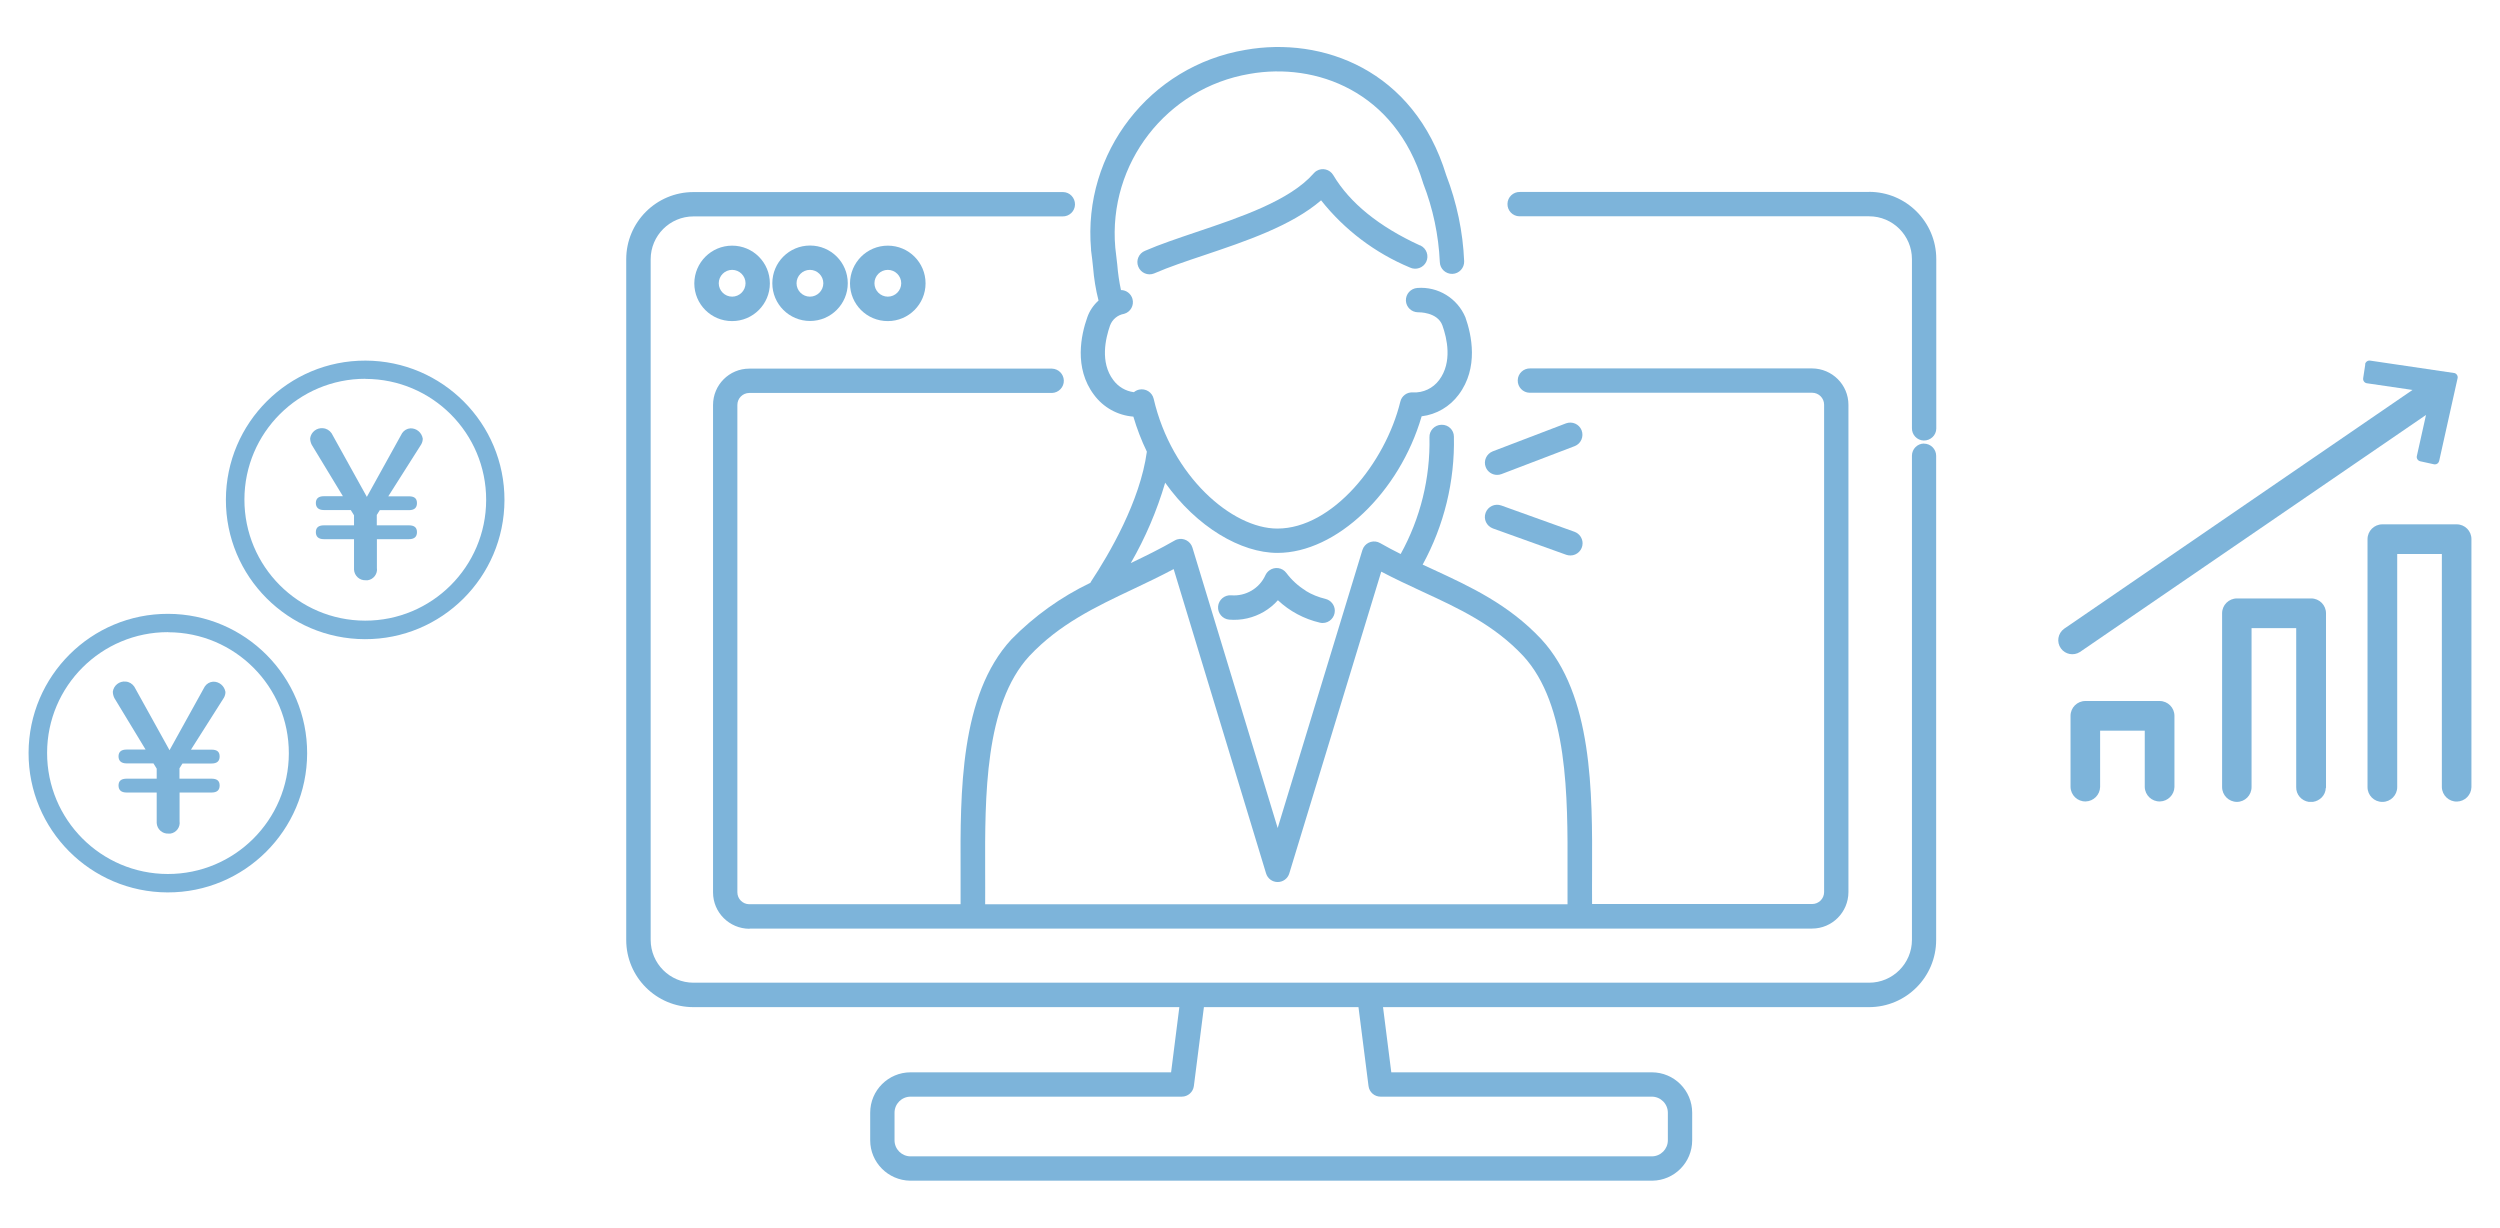<?xml version="1.0" encoding="UTF-8"?>
<svg id="_レイヤー_1" data-name="レイヤー 1" xmlns="http://www.w3.org/2000/svg" viewBox="0 0 224 110">
  <defs>
    <style>
      .cls-1 {
        fill: none;
      }

      .cls-1, .cls-2 {
        stroke-width: 0px;
      }

      .cls-2 {
        fill: #7db4da;
      }
    </style>
  </defs>
  <path class="cls-1" d="M80.75,25.38c0-.66-.54-1.2-1.2-1.2s-1.2.54-1.2,1.2.54,1.2,1.2,1.2,1.2-.54,1.2-1.2Z"/>
  <path class="cls-1" d="M88.28,81.02h52.18c0-.96,0-1.95,0-3,.02-6.63.05-14.89-3.97-19.25-2.63-2.8-5.74-4.24-9.03-5.76-1.21-.56-2.45-1.13-3.69-1.79l-8.24,27.04c-.14.46-.56.77-1.04.77-.48,0-.9-.31-1.04-.77l-8.28-27.27h0c-1.2.64-2.4,1.21-3.58,1.77-3.42,1.62-6.65,3.16-9.34,6.01-4.02,4.35-3.99,12.61-3.96,19.24,0,1.05.01,2.04,0,3Z"/>
  <path class="cls-1" d="M66.8,25.38c0-.66-.54-1.2-1.2-1.2s-1.2.54-1.2,1.2.54,1.2,1.2,1.2,1.2-.54,1.2-1.2Z"/>
  <path class="cls-1" d="M73.77,25.38c0-.66-.54-1.2-1.2-1.2s-1.2.54-1.2,1.2.54,1.2,1.2,1.2,1.2-.54,1.2-1.2Z"/>
  <path class="cls-1" d="M32.7,55.62h0c5.98.01,10.84-4.83,10.85-10.81.01-5.98-4.83-10.84-10.81-10.85-5.98-.01-10.84,4.83-10.85,10.81-.01,5.98,4.83,10.84,10.81,10.86ZM28.93,38.37c.31.02.6.19.77.45l3.16,5.7,3.16-5.71c.16-.25.44-.41.74-.43.55-.02,1.03.37,1.11.92,0,.18-.05.36-.14.52l-2.95,4.65h1.85c.48,0,.72.22.72.61s-.23.63-.72.63h-2.61l-.27.43v.93h2.88c.49,0,.72.22.72.61s-.23.63-.72.63h-2.87v2.57c.08.53-.29,1.03-.82,1.11-.06,0-.12.01-.18,0-.55.03-1.02-.4-1.05-.95,0-.06,0-.11,0-.16v-2.57h-2.7c-.49,0-.72-.22-.72-.63s.23-.61.72-.61h2.7v-.9l-.29-.47h-2.41c-.49,0-.72-.21-.72-.63s.23-.61.72-.61h1.71l-2.8-4.62c-.09-.18-.14-.38-.14-.58.08-.56.59-.96,1.15-.9Z"/>
  <path class="cls-1" d="M122.62,97.31l-.9-7.07h-13.85l-.9,7.07c-.07.55-.53.95-1.08.95h-24.3c-.79,0-1.44.64-1.44,1.44v2.47c0,.79.64,1.44,1.44,1.44h66.41c.79,0,1.44-.64,1.44-1.44v-2.47c0-.79-.64-1.44-1.44-1.44h-24.3c-.55,0-1.01-.41-1.08-.95Z"/>
  <path class="cls-1" d="M15.02,78.31h0c5.98.01,10.84-4.83,10.85-10.81.01-5.98-4.83-10.84-10.81-10.85-5.98-.01-10.84,4.83-10.85,10.81-.01,5.98,4.83,10.84,10.81,10.86ZM11.25,61.07c.31.02.6.19.77.45l3.16,5.7,3.16-5.71c.16-.25.44-.41.74-.43.55-.02,1.03.37,1.11.92,0,.18-.05.36-.14.52l-2.95,4.65h1.85c.48,0,.72.22.72.61s-.23.63-.72.63h-2.61l-.27.43v.93h2.88c.49,0,.72.22.72.61s-.23.63-.72.63h-2.87v2.57c.08.53-.29,1.03-.82,1.11-.06,0-.12.01-.18,0-.55.03-1.02-.4-1.05-.95,0-.06,0-.11,0-.16v-2.57h-2.7c-.49,0-.72-.22-.72-.63s.23-.61.72-.61h2.7v-.9l-.29-.47h-2.41c-.49,0-.72-.21-.72-.63s.23-.61.72-.61h1.71l-2.8-4.62c-.09-.18-.14-.38-.14-.58.08-.56.59-.96,1.15-.9Z"/>
  <path class="cls-2" d="M167.46,17.2h-31.27c-.6-.02-1.11.46-1.12,1.06-.02.6.46,1.11,1.06,1.12.02,0,.04,0,.07,0h31.27c2.12,0,3.84,1.72,3.84,3.84v15.13c-.02.6.46,1.11,1.06,1.12s1.11-.46,1.12-1.06v-15.2c0-3.33-2.7-6.02-6.02-6.02Z"/>
  <path class="cls-2" d="M172.4,39.74h0c-.6,0-1.09.49-1.09,1.09v43.38c0,2.12-1.72,3.84-3.84,3.84H62.14c-2.12,0-3.84-1.72-3.84-3.84V23.23c0-2.12,1.72-3.84,3.84-3.84h33.06c.6.02,1.11-.46,1.12-1.06s-.46-1.11-1.06-1.12c-.02,0-.04,0-.07,0h-33.06c-3.33,0-6.02,2.7-6.02,6.02v60.99c0,3.33,2.7,6.02,6.02,6.02h43.54l-.74,5.84h-23.34c-2,0-3.62,1.62-3.62,3.62v2.47c0,1.98,1.6,3.59,3.58,3.62h66.49c1.98-.02,3.58-1.63,3.58-3.62v-2.47c0-2-1.62-3.62-3.62-3.62h-23.34l-.74-5.84h43.54c3.33,0,6.02-2.7,6.02-6.02v-43.38c0-.6-.49-1.09-1.09-1.09ZM148,98.26c.79,0,1.44.64,1.44,1.44v2.47c0,.79-.64,1.44-1.44,1.44h-66.41c-.79,0-1.44-.64-1.44-1.44v-2.47c0-.79.64-1.44,1.44-1.44h24.3c.55,0,1.01-.41,1.08-.95l.9-7.07h13.85l.9,7.07c.07.55.53.95,1.08.95h24.3Z"/>
  <path class="cls-2" d="M65.6,28.77c1.87,0,3.38-1.52,3.38-3.38,0-1.87-1.51-3.38-3.38-3.38s-3.38,1.51-3.39,3.38c0,1.87,1.51,3.38,3.38,3.38h0ZM64.4,25.38c0-.66.54-1.2,1.2-1.2s1.2.54,1.2,1.2-.54,1.2-1.2,1.2-1.2-.54-1.2-1.2Z"/>
  <path class="cls-2" d="M75.96,25.38c0-1.87-1.51-3.38-3.38-3.38s-3.38,1.51-3.38,3.38,1.51,3.38,3.38,3.38c1.87,0,3.38-1.52,3.38-3.38ZM71.37,25.38c0-.66.54-1.2,1.2-1.2s1.2.54,1.2,1.2-.54,1.2-1.2,1.2-1.2-.54-1.2-1.2Z"/>
  <path class="cls-2" d="M79.55,28.77c1.87,0,3.38-1.52,3.38-3.38,0-1.87-1.51-3.38-3.38-3.38-1.87,0-3.38,1.51-3.39,3.38,0,1.87,1.51,3.38,3.38,3.38h0ZM78.35,25.38c0-.66.54-1.2,1.2-1.2s1.2.54,1.2,1.2-.54,1.2-1.2,1.2-1.2-.54-1.2-1.2Z"/>
  <path class="cls-2" d="M133.12,41.85c.16.42.57.7,1.02.7.13,0,.26-.02.39-.07l6.57-2.51c.56-.22.83-.86.61-1.42-.22-.55-.83-.82-1.39-.62l-6.57,2.51c-.56.22-.85.85-.63,1.41Z"/>
  <path class="cls-2" d="M140.34,49.71c.12.04.24.06.37.06.6,0,1.09-.49,1.09-1.09,0-.46-.29-.87-.72-1.03h0s-6.57-2.36-6.57-2.36c-.57-.2-1.19.09-1.4.66s.09,1.19.66,1.4l6.57,2.36Z"/>
  <path class="cls-2" d="M67.17,83.2h95.19c1.8,0,3.25-1.46,3.26-3.26v-43.67c0-1.8-1.46-3.25-3.26-3.26h-25.25c-.6-.02-1.11.46-1.12,1.06-.02.6.46,1.11,1.06,1.12.02,0,.04,0,.07,0h25.25c.59,0,1.07.48,1.07,1.07v43.67c0,.59-.48,1.07-1.07,1.07h-19.72c-.01-.95,0-1.95,0-2.99.03-7.02.06-15.75-4.56-20.75-2.93-3.12-6.38-4.71-9.71-6.25l-.91-.42c1.92-3.51,2.89-7.47,2.8-11.47,0-.59-.49-1.07-1.09-1.06-.01,0-.03,0-.04,0-.6.02-1.08.52-1.06,1.12h0c.08,3.65-.81,7.26-2.58,10.46-.62-.31-1.23-.63-1.84-.98-.52-.3-1.19-.12-1.49.4-.04.07-.07.15-.1.23l-7.59,24.9-7.64-25.13c-.18-.58-.79-.9-1.36-.73-.08.02-.16.06-.23.1-1.28.74-2.61,1.39-3.93,2.02,1.31-2.27,2.34-4.69,3.08-7.2,2.84,3.99,6.8,6.29,10.06,6.29,5.28,0,10.94-5.42,12.92-12.24,1.33-.16,2.53-.87,3.32-1.94,1.81-2.41,1.15-5.38.6-6.93-.72-1.71-2.45-2.77-4.3-2.63-.6.04-1.06.55-1.03,1.15.03.57.5,1.02,1.07,1.03h.03c.06,0,1.73-.03,2.17,1.18.41,1.14.91,3.29-.29,4.89-.55.74-1.43,1.16-2.35,1.11-.53-.04-1.01.31-1.13.83-1.34,5.49-6.08,11.37-11.02,11.37-4.05,0-9.47-4.67-11.08-11.63-.14-.59-.72-.95-1.31-.82-.17.04-.33.12-.46.23-.74-.09-1.41-.49-1.85-1.09-1.2-1.59-.69-3.74-.29-4.88.2-.55.68-.95,1.26-1.05.58-.16.91-.76.75-1.34-.13-.46-.55-.79-1.03-.79-.16-.75-.27-1.5-.33-2.26-.05-.48-.11-.98-.18-1.55-.65-7.53,4.59-14.3,12.04-15.56,5.93-1.05,13.03,1.55,15.53,9.74,0,.02.02.05.02.07.88,2.26,1.38,4.64,1.49,7.06.02.6.53,1.07,1.13,1.05s1.07-.53,1.05-1.13c-.11-2.64-.66-5.25-1.61-7.72-2.89-9.44-11.11-12.44-17.99-11.22-8.57,1.44-14.59,9.22-13.83,17.87,0,.03,0,.06,0,.09.08.56.13,1.06.18,1.53.08,1,.24,1.99.49,2.97-.46.41-.81.93-1.01,1.51-.55,1.55-1.21,4.52.6,6.93.84,1.14,2.12,1.85,3.53,1.96h0c.32,1.08.72,2.13,1.21,3.14-.6,4.44-3.38,9.18-4.99,11.62-.02.04-.05.08-.07.13-2.64,1.27-5.03,2.98-7.08,5.07-4.61,4.99-4.58,13.72-4.55,20.74,0,1.05,0,2.04,0,2.99h-18.93c-.59,0-1.07-.48-1.07-1.07v-43.67c0-.59.48-1.07,1.07-1.07h27.12c.6-.02,1.08-.52,1.06-1.12-.02-.58-.48-1.04-1.06-1.06h-27.12c-1.8,0-3.25,1.46-3.25,3.26v43.67c0,1.8,1.46,3.25,3.26,3.26ZM92.24,58.77c2.68-2.85,5.91-4.39,9.34-6.01,1.18-.56,2.38-1.13,3.58-1.77h0s8.28,27.27,8.28,27.27c.14.46.56.77,1.04.77.48,0,.9-.31,1.04-.77l8.24-27.04c1.24.65,2.48,1.23,3.69,1.79,3.29,1.52,6.4,2.96,9.03,5.76,4.02,4.36,3.99,12.62,3.97,19.25,0,1.05,0,2.04,0,3h-52.18c.01-.96,0-1.95,0-3-.02-6.63-.05-14.89,3.96-19.24Z"/>
  <path class="cls-2" d="M127.21,21.98c-3.66-1.68-6.27-3.8-7.75-6.29h0c-.31-.52-.98-.69-1.49-.38-.1.06-.19.13-.26.22-2.14,2.45-6.59,3.94-10.51,5.26-1.68.57-3.27,1.1-4.6,1.68-.56.22-.84.86-.61,1.42.22.56.86.84,1.42.61.02,0,.05-.02.07-.03,1.24-.54,2.79-1.06,4.43-1.61,3.68-1.24,7.8-2.62,10.46-4.91,2.1,2.65,4.84,4.72,7.96,6.02.54.26,1.2.03,1.46-.51.26-.54.03-1.2-.51-1.46-.01,0-.02-.01-.04-.02Z"/>
  <path class="cls-2" d="M116.99,52.92c-.67-.41-1.26-.95-1.73-1.58-.36-.49-1.04-.59-1.53-.23-.15.11-.27.26-.35.43-.54,1.19-1.77,1.9-3.06,1.8-.6-.05-1.13.4-1.18,1-.05.6.4,1.13,1,1.18,1.09.09,2.17-.16,3.11-.71.47-.28.89-.62,1.25-1.03,1.05.99,2.35,1.68,3.76,2.01.08.02.17.03.25.03.6,0,1.09-.49,1.09-1.1,0-.5-.35-.94-.84-1.06-.63-.15-1.23-.39-1.78-.73Z"/>
  <path class="cls-2" d="M193.54,71.81c.7-.02,1.27-.59,1.29-1.29v-6.38c0-.73-.59-1.33-1.33-1.33h-6.65c-.73,0-1.33.59-1.33,1.33v6.38c.02.73.63,1.31,1.36,1.29.7-.02,1.27-.59,1.29-1.29v-5.05h4v5.05c.02.73.63,1.31,1.36,1.29Z"/>
  <path class="cls-2" d="M221.44,48.3c0-.73-.59-1.32-1.32-1.32h-6.66c-.73,0-1.33.59-1.33,1.33v22.22c0,.73.59,1.32,1.32,1.32h.02c.73,0,1.32-.6,1.32-1.32v-20.89h4v20.89c.02.73.63,1.31,1.36,1.29.7-.02,1.27-.58,1.29-1.29v-22.23Z"/>
  <path class="cls-2" d="M208.41,70.59s0-.05,0-.07v-15.57c0-.73-.59-1.33-1.33-1.33h-6.65c-.73,0-1.33.59-1.33,1.33v15.57c0,.73.59,1.32,1.32,1.33h0c.73,0,1.32-.59,1.32-1.33h0v-14.24h4v14.24c-.02.68.48,1.23,1.13,1.33h.36c.63-.09,1.14-.59,1.16-1.25Z"/>
  <path class="cls-2" d="M211.93,32.64l-.19,1.25c-.03.22.12.42.33.45t0,0l4.09.6-31.22,21.4c-.56.41-.69,1.2-.28,1.76.39.54,1.14.68,1.7.32l31.01-21.24-.82,3.68c-.05.21.09.42.3.47,0,0,0,0,0,0l1.23.27s.06,0,.09.01c.18,0,.34-.13.38-.31l1.65-7.41c.05-.21-.09-.42-.3-.47,0,0-.02,0-.03,0l-7.51-1.11c-.21-.03-.41.12-.45.33Z"/>
  <path class="cls-2" d="M20.24,44.76c-.02,6.89,5.56,12.49,12.45,12.51s12.49-5.56,12.51-12.45c.02-6.89-5.56-12.49-12.45-12.51h0c-6.89-.02-12.49,5.56-12.51,12.45ZM32.75,33.95c5.98.01,10.82,4.87,10.81,10.85-.01,5.98-4.87,10.82-10.85,10.81h0c-5.98-.01-10.82-4.87-10.81-10.86.01-5.98,4.87-10.82,10.85-10.81Z"/>
  <path class="cls-2" d="M30.73,44.46h-1.71c-.49,0-.72.22-.72.61s.23.63.72.63h2.41l.29.47v.9h-2.7c-.49,0-.72.21-.72.61s.23.63.72.63h2.7v2.57c0,.05,0,.11,0,.16.03.55.5.98,1.05.95.06,0,.12,0,.18,0,.53-.08.9-.58.82-1.11v-2.57h2.87c.49,0,.72-.22.72-.63s-.23-.61-.72-.61h-2.88v-.93l.27-.43h2.61c.48,0,.72-.21.72-.63s-.23-.61-.72-.61h-1.85l2.95-4.65c.09-.16.14-.34.14-.52-.09-.54-.56-.94-1.11-.92-.3.02-.57.18-.74.43l-3.16,5.71-3.16-5.7c-.18-.26-.46-.43-.77-.45-.56-.06-1.07.34-1.15.9,0,.2.05.4.14.58l2.8,4.62Z"/>
  <path class="cls-2" d="M2.56,67.45c-.02,6.89,5.56,12.49,12.45,12.51s12.49-5.56,12.51-12.45c.02-6.89-5.56-12.49-12.45-12.51h0c-6.89-.02-12.49,5.56-12.51,12.45ZM15.07,56.65c5.98.01,10.82,4.87,10.81,10.85-.01,5.98-4.87,10.82-10.85,10.81h0c-5.98-.01-10.82-4.87-10.81-10.86.01-5.98,4.87-10.82,10.85-10.81Z"/>
  <path class="cls-2" d="M13.05,67.16h-1.71c-.49,0-.72.22-.72.61s.23.63.72.63h2.41l.29.47v.9h-2.7c-.49,0-.72.21-.72.61s.23.63.72.63h2.7v2.57c0,.05,0,.11,0,.16.03.55.5.98,1.05.95.06,0,.12,0,.18,0,.53-.08.9-.58.82-1.11v-2.57h2.87c.49,0,.72-.22.72-.63s-.23-.61-.72-.61h-2.88v-.93l.27-.43h2.61c.48,0,.72-.21.72-.63s-.23-.61-.72-.61h-1.85l2.95-4.65c.09-.16.14-.34.14-.52-.09-.54-.56-.94-1.11-.92-.3.02-.57.18-.74.43l-3.16,5.71-3.16-5.7c-.18-.26-.46-.43-.77-.45-.56-.06-1.07.34-1.15.9,0,.2.05.4.14.58l2.8,4.62Z"/>
</svg>